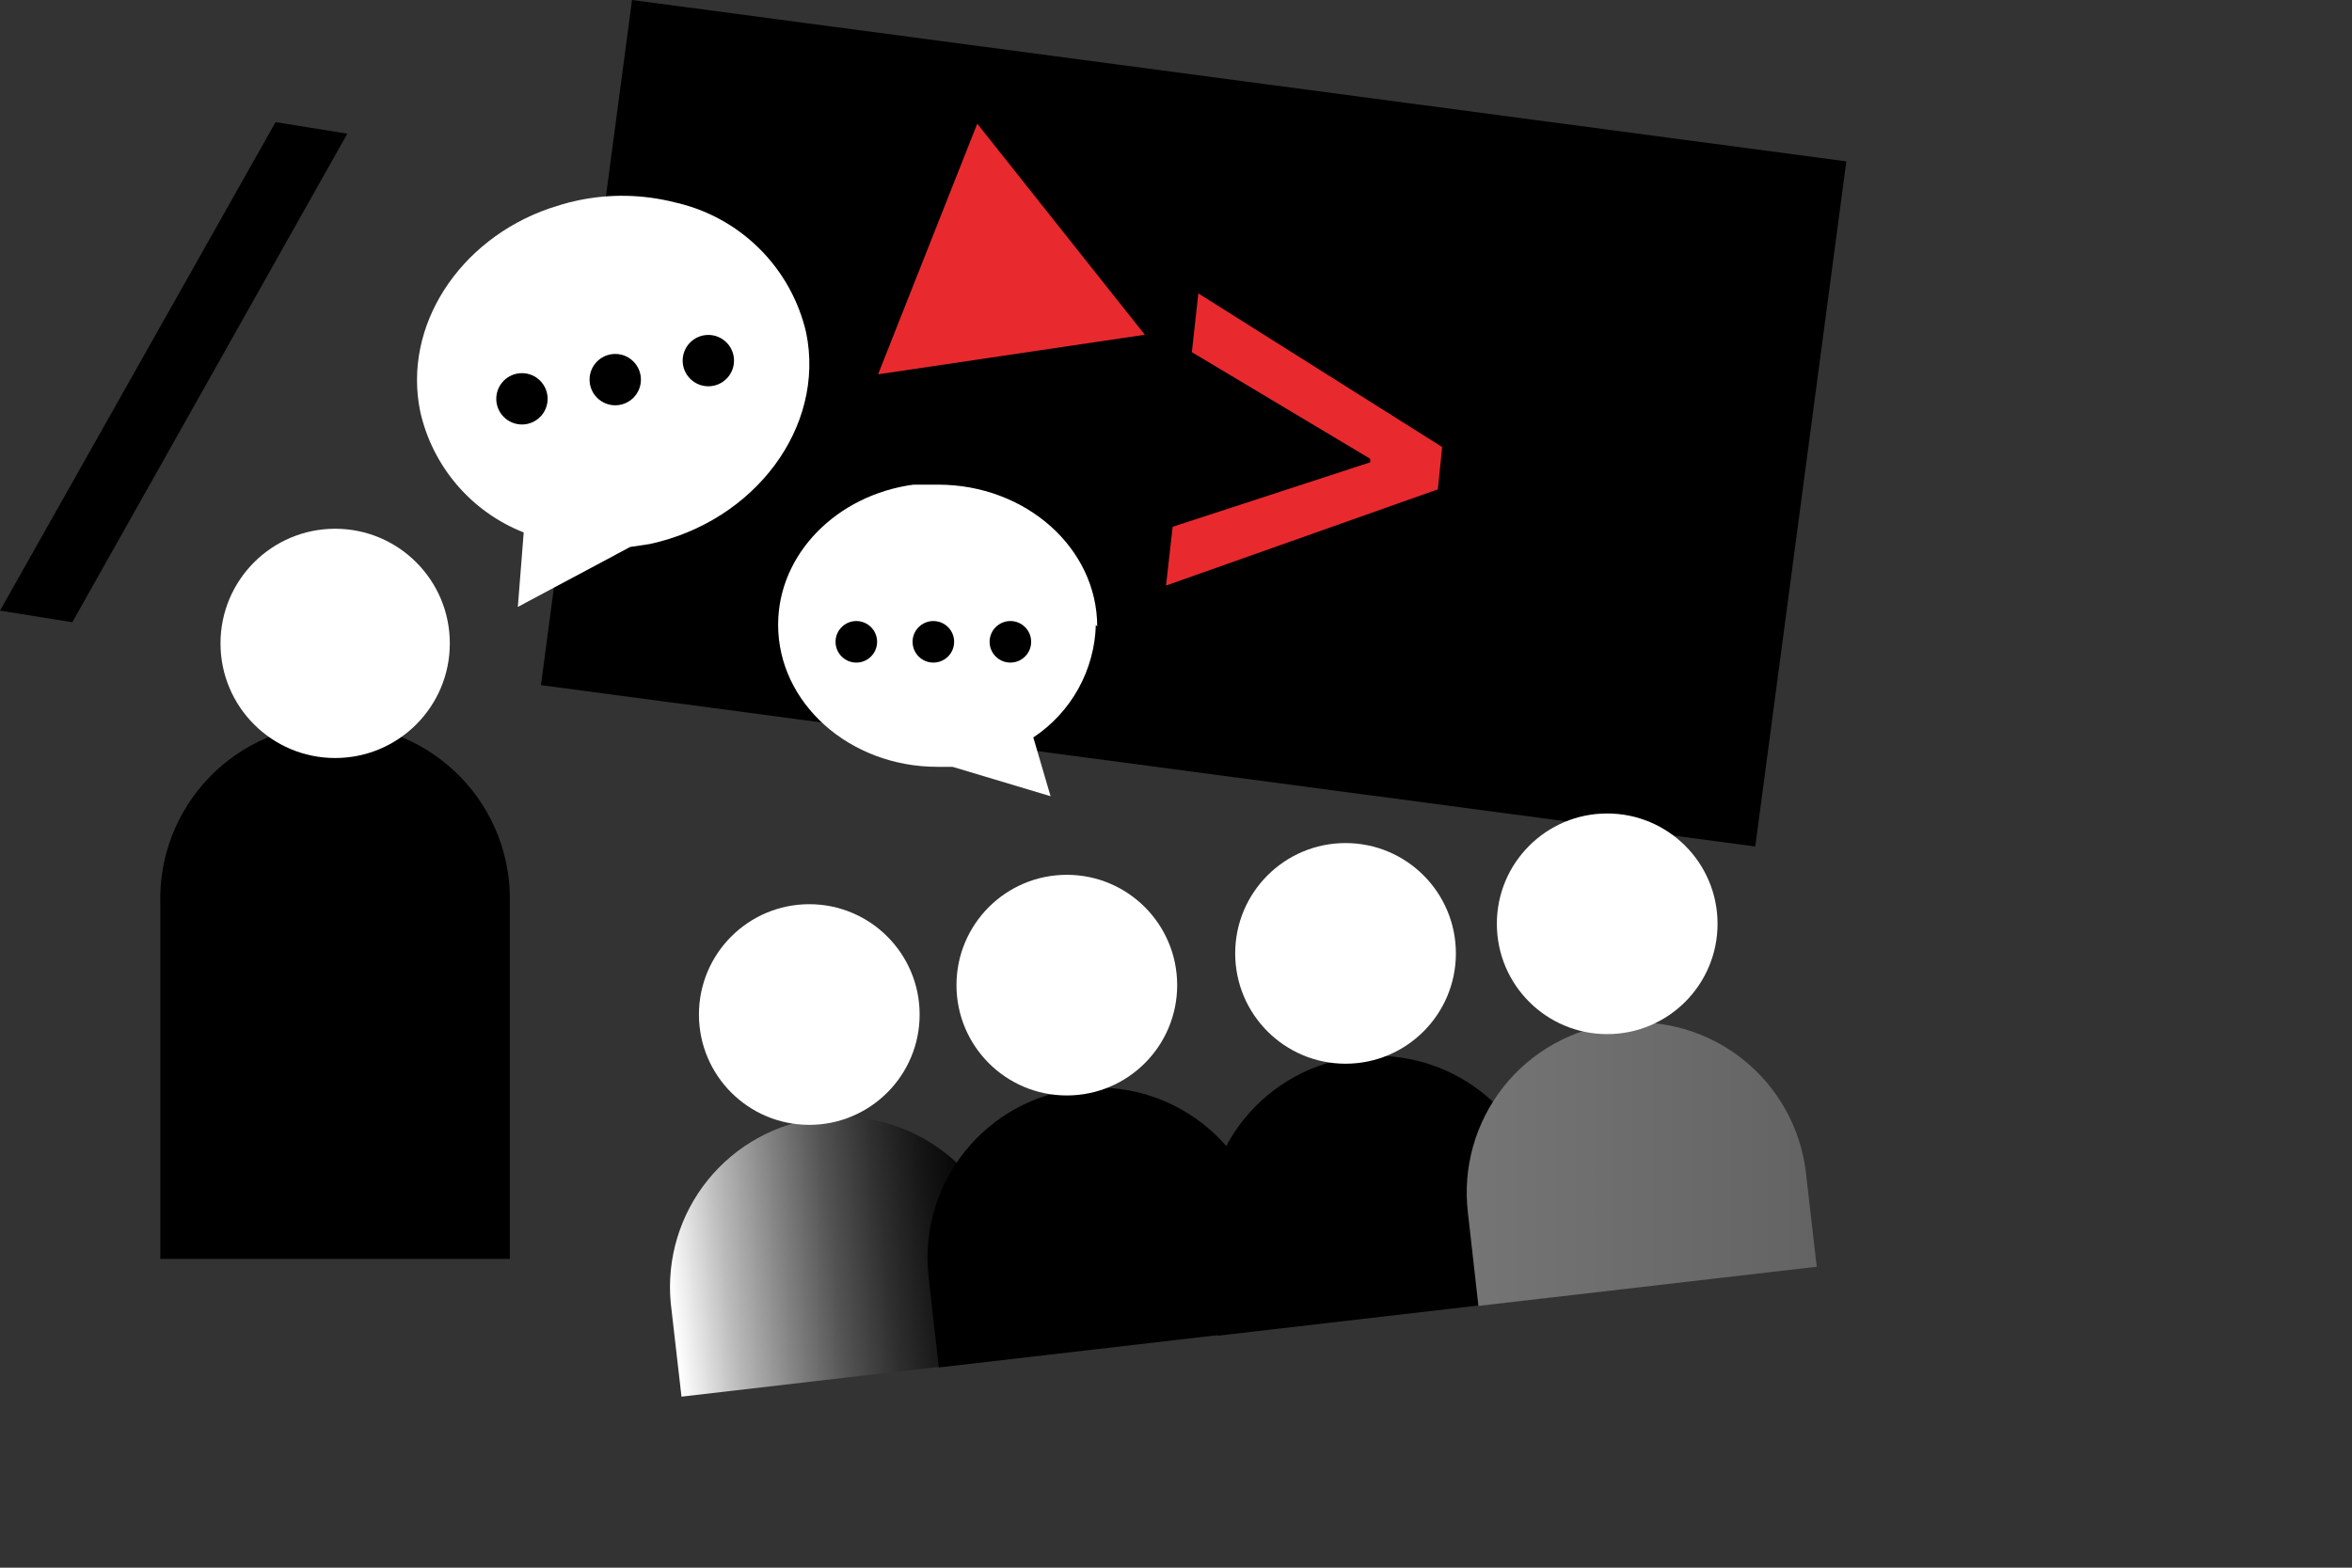 <?xml version="1.0" encoding="UTF-8"?> <svg xmlns="http://www.w3.org/2000/svg" width="120" height="80" viewBox="0 0 120 80" fill="none"><rect x="0" y="0" width="120" height="80" fill="#333333" stroke="none"/> <g id="ed8ccf37a2b5dc088a6bbe12da6c826c"> <g id="8f4a994bb2f68f6c5f9d6509b59ed9aa"> <path id="7b77cbcadf1ef110ed96cb83658f1340" d="M94.201 8.234L32.246 0L27.599 34.963L89.555 43.196L94.201 8.234Z" fill="black"></path> <path id="cccdfc910096c6c4006b9327c7375cb0" d="M26.01 64.242H8.18V46.162C8.14 44.966 8.341 43.775 8.771 42.658C9.201 41.541 9.851 40.523 10.683 39.663C11.515 38.803 12.511 38.119 13.613 37.651C14.714 37.184 15.899 36.944 17.095 36.944C18.292 36.944 19.476 37.184 20.577 37.651C21.679 38.119 22.675 38.803 23.507 39.663C24.339 40.523 24.989 41.541 25.419 42.658C25.849 43.775 26.05 44.966 26.01 46.162V64.242V64.242Z" fill="black"></path> <path id="226cfd357b58a8fada7fd6effe92675c" d="M41.13 16.972C40.753 15.342 39.922 13.852 38.732 12.675C37.543 11.498 36.044 10.682 34.41 10.322C32.805 9.918 31.13 9.883 29.51 10.222C29.206 10.282 28.906 10.359 28.61 10.452L28.33 10.542L28.01 10.642C23.42 12.242 20.54 16.642 21.44 21.002C21.75 22.384 22.393 23.668 23.313 24.744C24.233 25.819 25.403 26.653 26.72 27.172L26.42 30.972L32.15 27.912L33.15 27.762C38.52 26.602 42.12 21.782 41.13 16.972Z" fill="white"></path> <path id="6326a82e35492dddb384cc0c055852b9" d="M31.39 20.682C32.113 20.682 32.7 20.096 32.7 19.372C32.7 18.649 32.113 18.062 31.39 18.062C30.666 18.062 30.08 18.649 30.08 19.372C30.08 20.096 30.666 20.682 31.39 20.682Z" fill="black"></path> <path id="e36f60ae2b426cfc45a38f41ad143cb9" d="M26.63 21.662C27.353 21.662 27.94 21.076 27.94 20.352C27.94 19.629 27.353 19.042 26.63 19.042C25.906 19.042 25.32 19.629 25.32 20.352C25.32 21.076 25.906 21.662 26.63 21.662Z" fill="black"></path> <path id="55ac5222a3a2bab30a74c0e0986d6d88" d="M36.14 19.712C36.863 19.712 37.45 19.126 37.45 18.402C37.45 17.679 36.863 17.092 36.14 17.092C35.416 17.092 34.83 17.679 34.83 18.402C34.83 19.126 35.416 19.712 36.14 19.712Z" fill="black"></path> <path id="5bbd7c68f6892b2c7b5fecbc898585f4" d="M55.98 31.972C55.98 27.972 52.34 24.732 47.86 24.732C47.6 24.732 47.36 24.732 47.11 24.732H46.87H46.6C42.7 25.262 39.7 28.262 39.7 31.882C39.7 35.882 43.34 39.132 47.83 39.132C48.09 39.132 48.35 39.132 48.6 39.132L53.6 40.632L52.72 37.632C53.674 37 54.462 36.148 55.017 35.147C55.573 34.146 55.879 33.026 55.91 31.882L55.98 31.972Z" fill="white"></path> <path id="cd5bc7880bb8a9d8472981dbcccf174b" d="M47.62 33.812C48.206 33.812 48.68 33.338 48.68 32.752C48.68 32.167 48.206 31.692 47.62 31.692C47.035 31.692 46.56 32.167 46.56 32.752C46.56 33.338 47.035 33.812 47.62 33.812Z" fill="black"></path> <path id="abf1ff5819285d08467c64fa990b4138" d="M51.55 33.812C52.135 33.812 52.61 33.338 52.61 32.752C52.61 32.167 52.135 31.692 51.55 31.692C50.965 31.692 50.49 32.167 50.49 32.752C50.49 33.338 50.965 33.812 51.55 33.812Z" fill="black"></path> <path id="9dca46ce70353602e96af36b0f8913ad" d="M43.69 33.812C44.275 33.812 44.75 33.338 44.75 32.752C44.75 32.167 44.275 31.692 43.69 31.692C43.105 31.692 42.63 32.167 42.63 32.752C42.63 33.338 43.105 33.812 43.69 33.812Z" fill="black"></path> <path id="abb1534dd3df4ff7572b0b92a3902ea3" d="M52.02 69.272L34.77 71.272L34.22 66.482C34.01 64.222 34.693 61.968 36.123 60.205C37.553 58.442 39.617 57.308 41.872 57.047C44.128 56.785 46.396 57.417 48.191 58.807C49.987 60.196 51.167 62.233 51.48 64.482L52.02 69.272V69.272Z" fill="url(#abb5a89ac016274c82d65b62b4cf1ebe)"></path> <path id="ac3d0252f4a3bb0303b9a9f4b86a744a" d="M41.29 57.402C44.399 57.402 46.92 54.882 46.92 51.772C46.92 48.663 44.399 46.142 41.29 46.142C38.181 46.142 35.66 48.663 35.66 51.772C35.66 54.882 38.181 57.402 41.29 57.402Z" fill="white"></path> <path id="9670a9fef01dedf2797124a6001a7bc9" d="M65.16 67.782L47.9 69.782L47.36 64.992C47.15 62.731 47.833 60.478 49.264 58.715C50.694 56.952 52.757 55.818 55.013 55.557C57.268 55.295 59.536 55.927 61.331 57.317C63.127 58.706 64.307 60.743 64.62 62.992L65.16 67.782Z" fill="url(#decea90682e730ccfbbb23534b1851ba)"></path> <path id="8b238b1408a33015544ed1f4b77a06a3" d="M54.43 55.902C57.539 55.902 60.06 53.382 60.06 50.272C60.06 47.163 57.539 44.642 54.43 44.642C51.321 44.642 48.8 47.163 48.8 50.272C48.8 53.382 51.321 55.902 54.43 55.902Z" fill="white"></path> <path id="1a8530228c38bcea2c88c2f4084f3944" d="M79.38 66.162L62.13 68.162L61.58 63.372C61.37 61.111 62.053 58.858 63.483 57.095C64.914 55.332 66.977 54.198 69.233 53.937C71.488 53.675 73.756 54.307 75.551 55.697C77.347 57.086 78.527 59.123 78.84 61.372L79.38 66.162Z" fill="url(#5cdbc4b980048982154cd2ad75a109ad)"></path> <path id="1a45522e95b005f0e59fe703eb43a506" d="M68.65 54.282C71.759 54.282 74.28 51.762 74.28 48.652C74.28 45.543 71.759 43.022 68.65 43.022C65.541 43.022 63.02 45.543 63.02 48.652C63.02 51.762 65.541 54.282 68.65 54.282Z" fill="white"></path> <path id="b0fd13cb1ab0f4265db85098f4ff7615" d="M92.69 64.642L75.43 66.642L74.89 61.852C74.625 59.565 75.279 57.266 76.709 55.461C78.139 53.656 80.227 52.492 82.515 52.227C84.802 51.962 87.102 52.616 88.906 54.046C90.712 55.476 91.875 57.565 92.14 59.852L92.69 64.642V64.642Z" fill="url(#8801cd23123b0da93e3c612893c4822a)"></path> <path id="631e3b599ac5ddfbdf0255379b527020" d="M82 52.772C85.109 52.772 87.63 50.252 87.63 47.142C87.63 44.033 85.109 41.512 82 41.512C78.891 41.512 76.37 44.033 76.37 47.142C76.37 50.252 78.891 52.772 82 52.772Z" fill="white"></path> <path id="ac903ada225cb8de9b8f7d7abb90cca6" d="M17.1 38.682C20.331 38.682 22.95 36.063 22.95 32.832C22.95 29.601 20.331 26.982 17.1 26.982C13.869 26.982 11.25 29.601 11.25 32.832C11.25 36.063 13.869 38.682 17.1 38.682Z" fill="white"></path> <path id="2ad935e19eff8b6b7d2f188dd7e7a92a" d="M76.15 33.792C82.098 33.792 86.92 28.97 86.92 23.022C86.92 17.074 82.098 12.252 76.15 12.252C70.202 12.252 65.38 17.074 65.38 23.022C65.38 28.97 70.202 33.792 76.15 33.792Z" fill="black"></path> <path id="c620d5ad4adc6800d1e8e497f5a0674a" d="M73.36 24.972L59.49 29.882L59.83 26.882L69.91 23.592V23.412L60.81 17.972L61.14 14.972L73.58 22.812L73.36 24.972Z" fill="#E82A2E"></path> <path id="3a7ca0abdf904f0443f30ec5e8cf29e8" d="M44.8 19.102L49.86 6.312L58.41 17.082L44.8 19.102Z" fill="#E82A2E"></path> <g id="3817103a0dd1086b5fe2140f9129b7d9"> <g id="a701037f4b6a3f61580b5e90a6a8349b"> <path id="16ee230a44d77bebfd0b450cdc5d65a8" d="M14.06 6.232L17.72 6.822L3.69 31.752L0 31.162L14.06 6.232Z" fill="black"></path> </g> </g> </g> </g> <defs> <linearGradient id="abb5a89ac016274c82d65b62b4cf1ebe" x1="34.022" y1="64.522" x2="51.28" y2="62.558" gradientUnits="userSpaceOnUse"> <stop stop-color="white"></stop> <stop offset="0.01" stop-color="#FCFCFC"></stop> <stop offset="0.17" stop-color="#BBBBBB"></stop> <stop offset="0.34" stop-color="#828282"></stop> <stop offset="0.49" stop-color="#535353"></stop> <stop offset="0.64" stop-color="#2F2F2F"></stop> <stop offset="0.78" stop-color="#151515"></stop> <stop offset="0.9" stop-color="#050505"></stop> <stop offset="1"></stop> </linearGradient> <linearGradient id="decea90682e730ccfbbb23534b1851ba" x1="-565.565" y1="15854.9" x2="-255.732" y2="15854.9" gradientUnits="userSpaceOnUse"> <stop stop-color="white"></stop> <stop offset="0.01" stop-color="#FCFCFC"></stop> <stop offset="0.17" stop-color="#BBBBBB"></stop> <stop offset="0.34" stop-color="#828282"></stop> <stop offset="0.49" stop-color="#535353"></stop> <stop offset="0.64" stop-color="#2F2F2F"></stop> <stop offset="0.78" stop-color="#151515"></stop> <stop offset="0.9" stop-color="#050505"></stop> <stop offset="1"></stop> </linearGradient> <linearGradient id="5cdbc4b980048982154cd2ad75a109ad" x1="-296.094" y1="15853.3" x2="13.739" y2="15853.3" gradientUnits="userSpaceOnUse"> <stop stop-color="white"></stop> <stop offset="0.01" stop-color="#FCFCFC"></stop> <stop offset="0.17" stop-color="#BBBBBB"></stop> <stop offset="0.34" stop-color="#828282"></stop> <stop offset="0.49" stop-color="#535353"></stop> <stop offset="0.64" stop-color="#2F2F2F"></stop> <stop offset="0.78" stop-color="#151515"></stop> <stop offset="0.9" stop-color="#050505"></stop> <stop offset="1"></stop> </linearGradient> <linearGradient id="8801cd23123b0da93e3c612893c4822a" x1="-43.387" y1="16061.1" x2="266.803" y2="16061.1" gradientUnits="userSpaceOnUse"> <stop stop-color="white"></stop> <stop offset="0.01" stop-color="#FCFCFC"></stop> <stop offset="0.17" stop-color="#BBBBBB"></stop> <stop offset="0.34" stop-color="#828282"></stop> <stop offset="0.49" stop-color="#535353"></stop> <stop offset="0.64" stop-color="#2F2F2F"></stop> <stop offset="0.78" stop-color="#151515"></stop> <stop offset="0.9" stop-color="#050505"></stop> <stop offset="1"></stop> </linearGradient> </defs> </svg> 